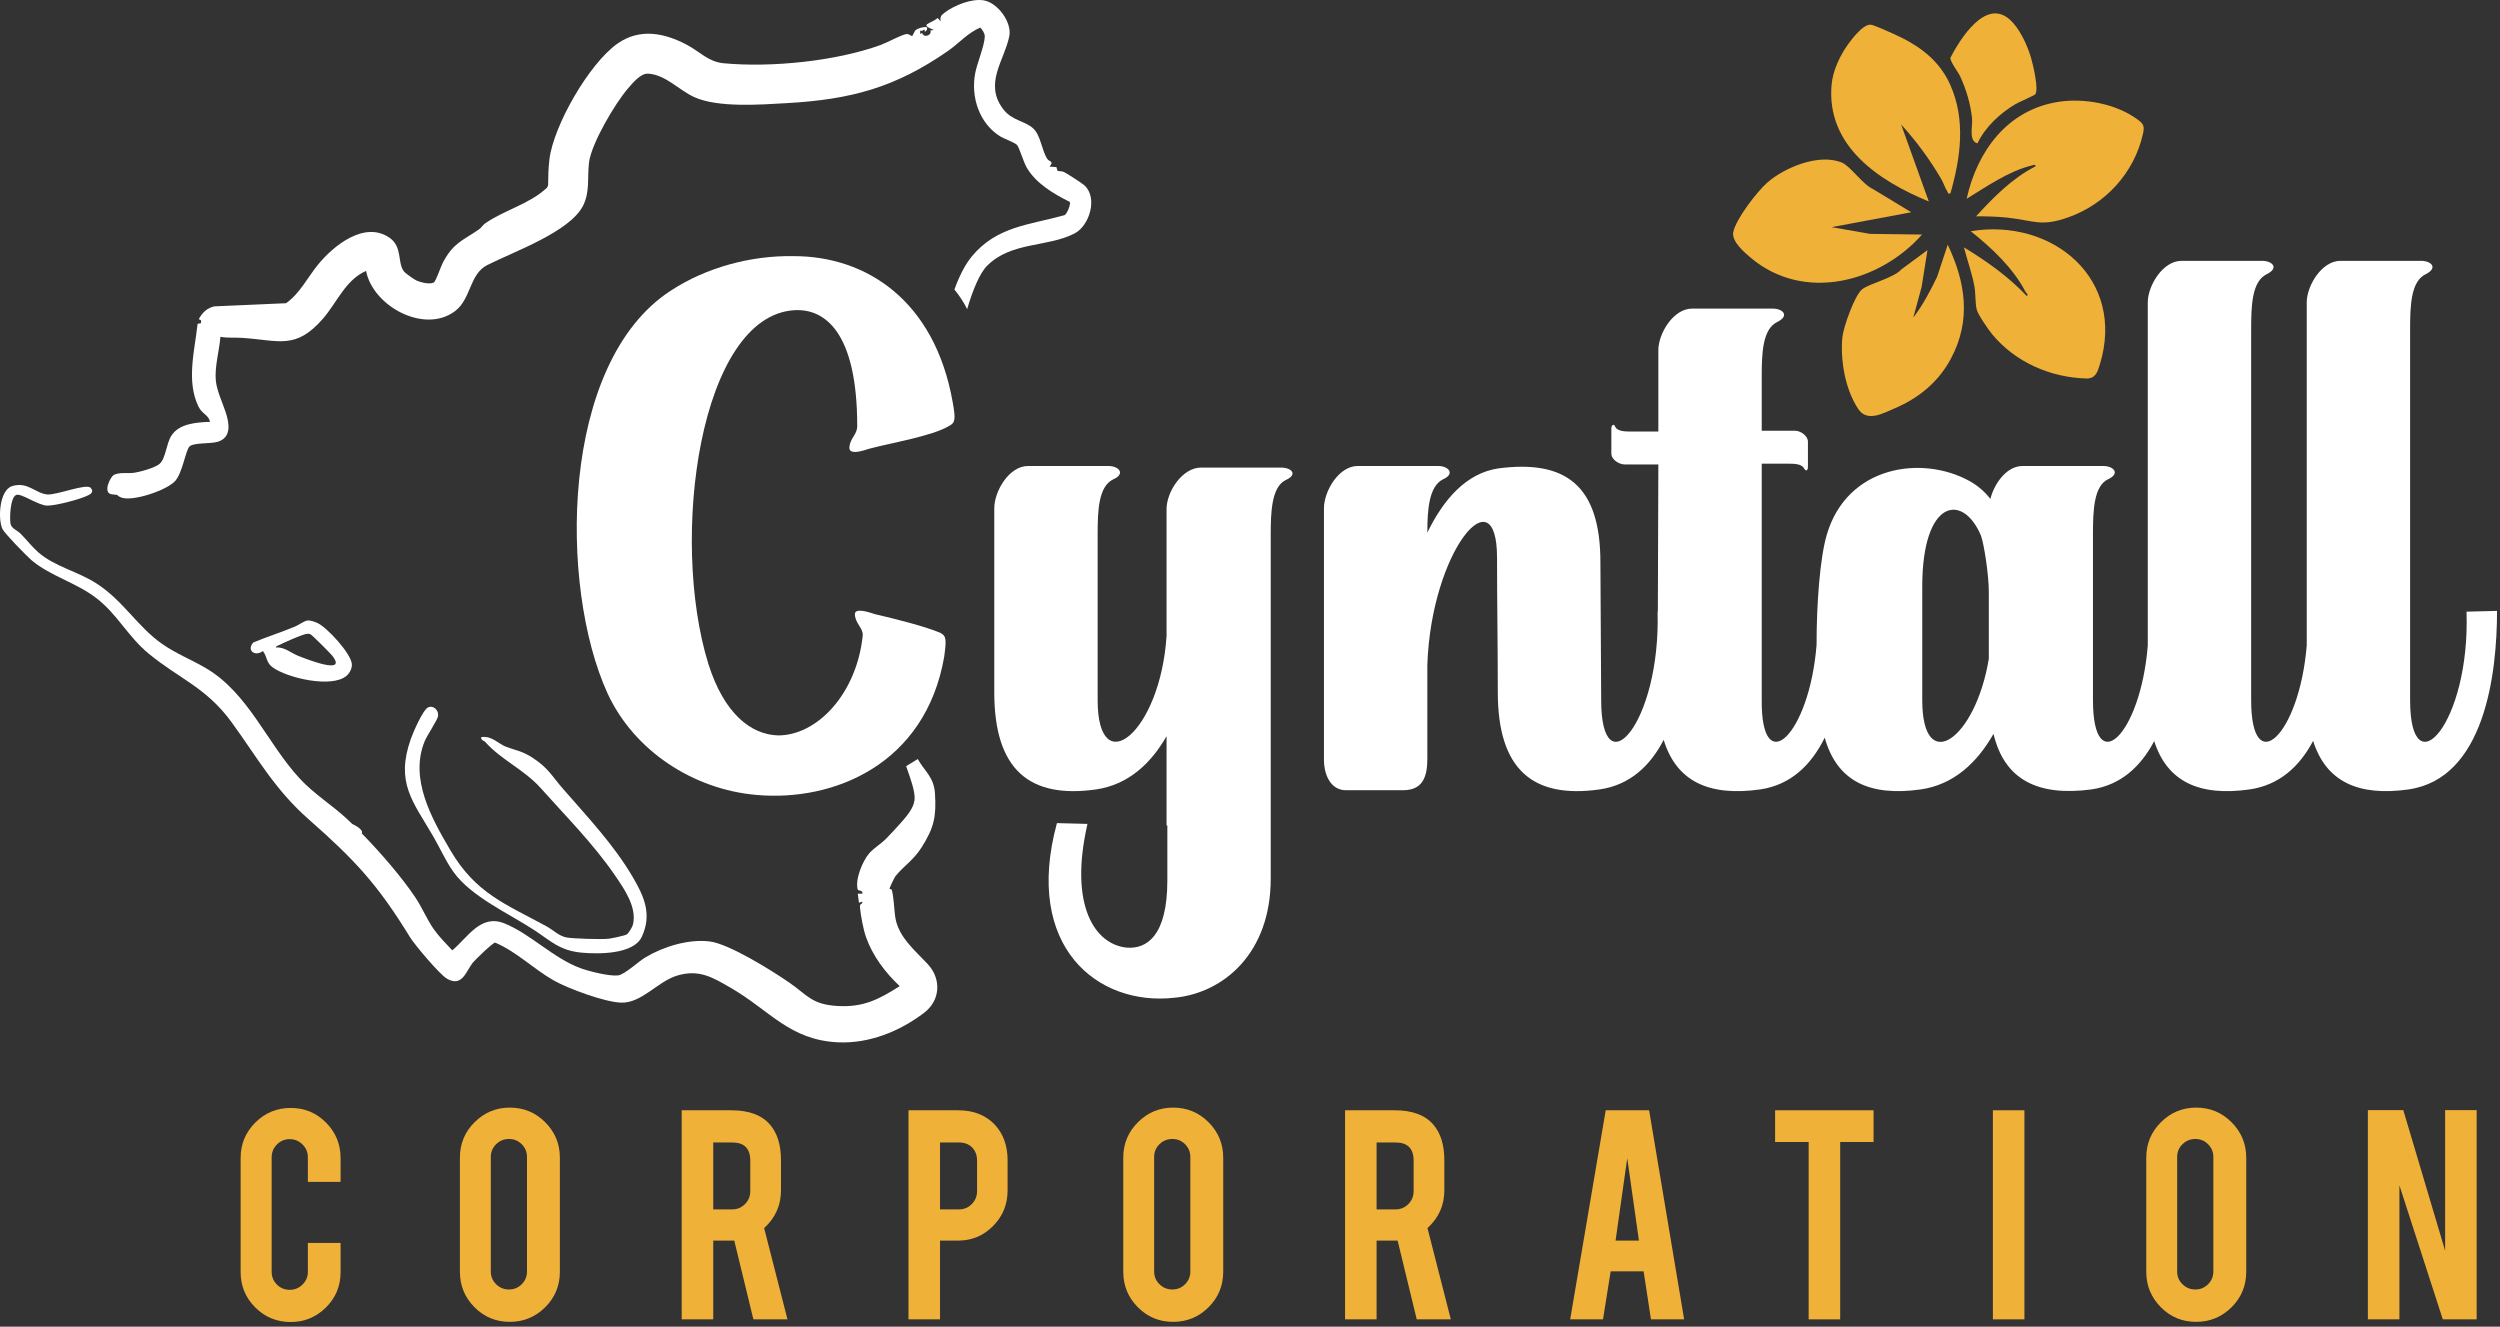 <?xml version="1.0" encoding="UTF-8" standalone="no"?><!DOCTYPE svg PUBLIC "-//W3C//DTD SVG 1.1//EN" "http://www.w3.org/Graphics/SVG/1.1/DTD/svg11.dtd"><svg width="473px" height="251px" version="1.1" xmlns="http://www.w3.org/2000/svg" xmlns:xlink="http://www.w3.org/1999/xlink" xml:space="preserve" xmlns:serif="http://www.serif.com/" style="fill-rule:evenodd;clip-rule:evenodd;stroke-linejoin:round;stroke-miterlimit:2;"><rect width="100%" height="100%" fill="#333333" stroke="none"/><g><g><path d="M54.998,250.127C52.369,250.127 50.131,249.206 48.289,247.365C46.448,245.523 45.527,243.298 45.527,240.685L45.527,219.094C45.527,216.465 46.452,214.227 48.306,212.385C50.156,210.544 52.389,209.623 54.998,209.623C57.627,209.623 59.86,210.548 61.689,212.402C63.523,214.252 64.439,216.485 64.439,219.094L64.439,223.61L58.248,223.61L58.248,218.969C58.248,218.019 57.914,217.21 57.239,216.535C56.564,215.865 55.756,215.527 54.81,215.527C53.86,215.527 53.056,215.865 52.394,216.535C51.731,217.21 51.398,218.019 51.398,218.969L51.398,240.623C51.398,241.573 51.731,242.377 52.394,243.04C53.056,243.702 53.86,244.035 54.81,244.035C55.756,244.035 56.564,243.702 57.239,243.04C57.914,242.377 58.248,241.573 58.248,240.623L58.248,235.165L64.439,235.165L64.439,240.685C64.439,243.319 63.51,245.548 61.66,247.381C59.806,249.21 57.585,250.127 54.998,250.127" style="fill:#f0b138;fill-rule:nonzero;"/><path d="M99.707,218.905C99.707,217.959 99.374,217.15 98.711,216.488C98.049,215.825 97.244,215.496 96.299,215.496C95.349,215.496 94.54,215.825 93.865,216.488C93.19,217.15 92.857,217.959 92.857,218.905L92.857,240.563C92.857,241.509 93.19,242.313 93.865,242.975C94.54,243.638 95.349,243.971 96.299,243.971C97.244,243.971 98.049,243.638 98.711,242.975C99.374,242.313 99.707,241.509 99.707,240.563L99.707,218.905ZM96.453,209.559C99.086,209.559 101.324,210.488 103.165,212.338C105.003,214.192 105.928,216.421 105.928,219.03L105.928,240.625C105.928,243.255 104.999,245.492 103.149,247.334C101.294,249.175 99.065,250.096 96.453,250.096C93.824,250.096 91.594,249.171 89.761,247.317C87.932,245.467 87.015,243.234 87.015,240.625L87.015,219.03C87.015,216.4 87.94,214.163 89.794,212.321C91.644,210.48 93.865,209.559 96.453,209.559" style="fill:#f0b138;fill-rule:nonzero;"/><path d="M141.953,219.599C141.953,217.303 140.815,216.157 138.544,216.157L134.944,216.157L134.944,228.816L138.544,228.816C139.49,228.816 140.294,228.482 140.957,227.807C141.619,227.132 141.953,226.324 141.953,225.374L141.953,219.599ZM138.386,210.066C141.711,210.066 144.153,210.978 145.711,212.812C147.078,214.412 147.761,216.641 147.761,219.503L147.761,225.249C147.761,228.049 146.699,230.416 144.574,232.353L148.99,249.62L142.54,249.62L138.924,234.72L134.944,234.72L134.944,249.62L128.978,249.62L128.978,210.066L138.386,210.066Z" style="fill:#f0b138;fill-rule:nonzero;"/><path d="M184.861,219.599C184.861,218.566 184.549,217.737 183.928,217.103C183.311,216.474 182.482,216.157 181.453,216.157L177.853,216.157L177.853,228.816L181.453,228.816C182.399,228.816 183.203,228.482 183.865,227.807C184.528,227.132 184.861,226.324 184.861,225.374L184.861,219.599ZM181.294,210.066C184.199,210.066 186.511,210.978 188.24,212.812C189.836,214.557 190.636,216.787 190.636,219.503L190.636,225.249C190.636,227.862 189.728,230.091 187.907,231.941C186.086,233.795 183.882,234.72 181.294,234.72L177.853,234.72L177.853,249.62L171.886,249.62L171.886,210.066L181.294,210.066Z" style="fill:#f0b138;fill-rule:nonzero;"/><path d="M225.213,218.905C225.213,217.959 224.88,217.15 224.217,216.488C223.555,215.825 222.751,215.496 221.805,215.496C220.855,215.496 220.047,215.825 219.372,216.488C218.697,217.15 218.363,217.959 218.363,218.905L218.363,240.563C218.363,241.509 218.697,242.313 219.372,242.975C220.047,243.638 220.855,243.971 221.805,243.971C222.751,243.971 223.555,243.638 224.217,242.975C224.88,242.313 225.213,241.509 225.213,240.563L225.213,218.905ZM221.959,209.559C224.592,209.559 226.83,210.488 228.672,212.338C230.509,214.192 231.434,216.421 231.434,219.03L231.434,240.625C231.434,243.255 230.505,245.492 228.655,247.334C226.801,249.175 224.572,250.096 221.959,250.096C219.33,250.096 217.101,249.171 215.267,247.317C213.438,245.467 212.522,243.234 212.522,240.625L212.522,219.03C212.522,216.4 213.447,214.163 215.301,212.321C217.151,210.48 219.372,209.559 221.959,209.559" style="fill:#f0b138;fill-rule:nonzero;"/><path d="M267.459,219.599C267.459,217.303 266.321,216.157 264.05,216.157L260.45,216.157L260.45,228.816L264.05,228.816C264.996,228.816 265.8,228.482 266.463,227.807C267.125,227.132 267.459,226.324 267.459,225.374L267.459,219.599ZM263.892,210.066C267.217,210.066 269.659,210.978 271.217,212.812C272.584,214.412 273.267,216.641 273.267,219.503L273.267,225.249C273.267,228.049 272.204,230.416 270.079,232.353L274.496,249.62L268.046,249.62L264.429,234.72L260.45,234.72L260.45,249.62L254.484,249.62L254.484,210.066L263.892,210.066Z" style="fill:#f0b138;fill-rule:nonzero;"/><path d="M307.874,219.126L305.665,234.722L310.086,234.722L307.874,219.126ZM304.74,240.53L303.29,249.622L297.078,249.622L303.803,210.063L312.011,210.063L318.64,249.622L312.365,249.622L310.969,240.53L304.74,240.53Z" style="fill:#f0b138;fill-rule:nonzero;"/><path d="M342.197,216.064L335.851,216.064L335.851,210.064L354.476,210.064L354.476,216.064L348.164,216.064L348.164,249.622L342.197,249.622L342.197,216.064Z" style="fill:#f0b138;fill-rule:nonzero;"/><rect x="377.054" y="210.062" width="5.967" height="39.558" style="fill:#f0b138;"/><path d="M418.766,218.905C418.766,217.959 418.432,217.15 417.77,216.488C417.107,215.825 416.303,215.496 415.357,215.496C414.407,215.496 413.599,215.825 412.924,216.488C412.249,217.15 411.916,217.959 411.916,218.905L411.916,240.563C411.916,241.509 412.249,242.313 412.924,242.975C413.599,243.638 414.407,243.971 415.357,243.971C416.303,243.971 417.107,243.638 417.77,242.975C418.432,242.313 418.766,241.509 418.766,240.563L418.766,218.905ZM415.512,209.559C418.145,209.559 420.382,210.488 422.224,212.338C424.062,214.192 424.987,216.421 424.987,219.03L424.987,240.625C424.987,243.255 424.057,245.492 422.207,247.334C420.353,249.175 418.124,250.096 415.512,250.096C412.882,250.096 410.653,249.171 408.82,247.317C406.991,245.467 406.074,243.234 406.074,240.625L406.074,219.03C406.074,216.4 406.999,214.163 408.853,212.321C410.703,210.48 412.924,209.559 415.512,209.559" style="fill:#f0b138;fill-rule:nonzero;"/><path d="M454.702,210.033L462.619,236.637L462.619,210.033L468.585,210.033L468.585,249.621L462.177,249.621L453.969,224.271L453.969,249.621L448.002,249.621L448.002,210.033L454.702,210.033Z" style="fill:#f0b138;fill-rule:nonzero;"/><path d="M150.186,48.461C142.186,48.311 133.74,50.536 126.924,54.982C105.886,68.611 105.736,110.986 114.924,131.136C119.961,142.102 131.219,149.361 143.074,150.398C157.744,151.732 175.078,144.619 178.632,124.319C179.078,121.061 179.078,120.319 177.894,119.727C175.078,118.544 169.894,117.211 165.449,116.173C164.557,115.877 161.594,114.84 161.744,116.319C161.89,118.098 163.374,118.84 163.224,120.319C162.04,131.286 154.632,139.14 147.224,139.14C142.036,138.99 136.999,134.99 134.036,125.657C126.628,101.802 132.407,59.719 150.336,58.686C155.965,58.386 162.186,62.686 162.186,80.611C162.186,82.244 160.853,82.836 160.707,84.615C160.557,86.244 163.519,85.207 164.411,84.911C168.857,83.723 176.261,82.54 179.524,80.611C180.707,80.019 180.857,79.427 180.265,76.169C176.857,56.757 163.819,48.461 150.186,48.461" style="fill:#fff;fill-rule:nonzero;"/><path d="M242.346,88.465L227.234,88.465C223.675,88.465 220.713,93.057 220.713,96.319L220.713,120.319C219.529,138.694 207.675,148.027 207.675,132.469L207.675,101.061C207.675,96.615 207.825,92.023 210.638,90.686C213.009,89.648 211.675,88.169 209.75,88.169L194.488,88.169C190.934,88.169 188.117,92.911 188.117,96.169L188.117,130.99C188.117,145.657 194.784,151.14 207.379,149.361C213.454,148.473 217.75,144.473 220.713,139.286L220.713,156.177L220.863,156.177L220.863,166.548C220.863,177.215 216.863,179.586 213.159,179.29C207.229,178.698 202.192,171.436 205.75,155.882L199.971,155.732C193.6,179.144 207.675,190.402 222.196,188.773C231.529,187.882 240.421,180.327 240.421,166.252L240.421,101.207C240.421,96.911 240.567,92.169 243.234,90.836C245.604,89.798 244.421,88.465 242.346,88.465" style="fill:#fff;fill-rule:nonzero;"/><path d="M376.285,124.618C373.764,140.026 363.689,146.843 363.689,132.472L363.689,110.985C363.689,94.393 371.393,93.205 374.802,101.355C375.393,102.985 376.285,108.764 376.285,112.022L376.285,124.618ZM466.664,115.726C467.402,136.914 455.993,149.36 455.993,132.472L455.993,62.239C455.993,57.797 456.143,53.201 458.96,51.868C461.327,50.685 459.997,49.351 458.068,49.351L442.81,49.351C439.252,49.351 436.435,54.093 436.435,57.201L436.435,122.11C435.039,139.21 425.918,147.58 425.918,132.472L425.918,62.239C425.918,57.797 426.068,53.201 428.885,51.868C431.252,50.685 429.918,49.351 427.993,49.351L412.735,49.351C409.177,49.351 406.36,54.093 406.36,57.201L406.36,122.147C404.981,139.218 395.989,147.568 395.989,132.472L395.989,101.06C395.989,96.614 396.139,92.022 398.806,90.689C401.177,89.651 399.989,88.168 397.918,88.168L382.656,88.168C379.693,88.168 377.322,91.43 376.581,94.393C375.543,93.06 374.21,91.872 372.581,90.985C363.689,86.093 349.468,88.022 345.614,101.21C344.339,105.63 343.697,114.051 343.693,122.051C342.314,139.189 333.185,147.597 333.318,132.472L333.318,87.726L338.06,87.726C339.393,87.726 340.872,87.726 341.318,88.614C341.764,89.355 342.06,88.91 342.06,88.318L342.06,83.576C342.06,82.389 340.577,81.501 339.689,81.501L333.318,81.501L333.318,71.276C333.318,66.835 333.464,62.239 336.281,60.905C338.652,59.722 337.318,58.389 335.393,58.389L320.131,58.389C316.572,58.389 313.76,63.13 313.76,66.239L313.76,81.651L308.868,81.651C307.535,81.651 306.056,81.651 305.61,80.76C305.314,80.022 304.868,80.464 304.868,81.055L304.868,85.797C304.868,86.985 306.352,87.872 307.389,87.872L313.76,87.872L313.664,115.726L313.614,115.726C314.206,136.914 302.943,149.36 302.943,132.472L302.797,106.393C302.797,91.726 296.131,86.985 283.535,88.614C277.46,89.501 273.164,94.393 270.052,100.764C270.052,96.468 270.347,92.022 273.014,90.689C275.385,89.651 274.052,88.168 272.127,88.168L256.864,88.168C253.31,88.168 250.493,92.91 250.493,96.168L250.493,143.73C250.493,146.693 251.827,149.51 254.643,149.51L265.46,149.51C269.164,149.51 270.052,146.993 270.052,143.585L270.052,125.801C270.793,104.172 283.239,89.501 283.239,105.505C283.239,114.097 283.385,122.543 283.385,130.989C283.385,145.655 290.056,151.139 302.647,149.36C308.414,148.53 312.243,144.855 314.768,139.985C317.177,147.86 323.343,150.714 333.022,149.36C338.889,148.505 342.739,144.643 345.239,139.564C347.535,147.797 353.697,150.726 363.393,149.36C369.618,148.472 374.064,144.322 377.172,138.843C379.247,147.585 385.618,150.693 395.693,149.36C401.31,148.543 405.072,144.968 407.577,140.214C410.027,147.922 416.143,150.701 425.622,149.36C431.314,148.539 435.118,144.951 437.643,140.172C440.081,147.91 446.206,150.701 455.697,149.36C470.072,147.289 472.439,127.58 472.439,115.58L466.664,115.726Z" style="fill:#fff;fill-rule:nonzero;"/><path d="M82.886,135.479C83.032,134.396 82.044,133.396 81.019,133.829C80.019,134.254 78.157,138.596 77.736,139.783C74.786,148.112 78.119,151.621 81.994,158.283C83.278,160.496 84.303,162.887 85.807,164.987C89.161,169.662 96.249,172.817 101.032,175.946C104.207,178.021 105.844,179.846 110.04,180.242C113.203,180.537 119.874,180.583 121.424,177.25C123.378,173.033 121.911,169.696 119.761,166.012C116.144,159.817 111.169,154.587 106.503,149.225C104.357,146.762 103.753,145.308 100.769,143.371C98.786,142.083 97.765,142.037 95.765,141.296C94.299,140.75 93.019,139.121 91.044,139.467C90.944,140.058 91.574,140.112 91.828,140.4C94.815,143.762 99.19,145.617 102.315,149.121C107.078,154.462 112.265,159.65 116.328,165.583C118.128,168.212 120.544,171.65 119.753,174.937C119.653,175.354 118.944,176.558 118.599,176.783C118.219,177.029 115.711,177.546 115.132,177.612C113.84,177.758 108.319,177.604 107.128,177.358C105.711,177.062 104.624,175.925 103.419,175.271C95.582,170.996 90.024,169.05 85.207,160.862C81.619,154.758 77.457,147.329 80.344,140.25C80.803,139.125 82.786,136.208 82.886,135.479" style="fill:#fff;fill-rule:nonzero;"/><path d="M52.734,122.08C53.671,121.6 56.629,120.296 57.559,120.038C57.95,119.93 58.296,119.855 58.7,119.98C58.975,120.063 62.442,123.534 62.825,124.013C65.938,127.888 57.846,124.642 56.496,124.117C55.075,123.567 53.792,122.35 52.2,122.509C52.225,122.192 52.534,122.184 52.734,122.08M49.738,123.18C50.588,124.284 50.334,125.346 51.571,126.255C54.334,128.284 62.829,130.259 65.579,127.846C66.167,127.33 66.629,126.442 66.571,125.65C66.425,123.642 61.825,118.621 59.988,117.838C59.492,117.63 58.692,117.33 58.159,117.4C57.529,117.484 56.534,118.246 55.842,118.534C53.229,119.625 50.534,120.471 47.921,121.559C46.588,123.042 48.25,124.313 49.738,123.18" style="fill:#fff;fill-rule:nonzero;"/><path d="M205.195,35.081C204.82,34.731 201.749,32.727 201.295,32.544C200.87,32.369 200.524,32.406 200.099,32.344L199.866,31.615L198.562,31.519C199.512,30.473 198.52,30.635 198.141,30.06C197.083,28.444 196.937,25.652 195.483,24.298C193.945,22.865 191.462,22.848 189.799,20.644C186.12,15.769 190.012,11.498 190.958,6.852C191.491,4.24 188.791,0.523 186.129,0.069C183.866,-0.319 180.558,0.998 178.754,2.373C178.083,2.881 177.833,3.106 177.962,4.048L177.424,3.406C175.991,4.577 173.833,4.556 176.67,5.66L176.029,5.769C176.391,6.665 174.754,7.256 174.487,6.248L174.099,6.41L174.099,5.769C174.558,6.135 175.037,5.077 174.958,5.981C175.349,5.981 175.574,5.16 175.279,5.123C174.629,5.073 173.658,5.331 173.17,5.76C173.083,5.835 172.674,6.76 172.574,6.823C172.474,6.881 171.995,6.369 171.466,6.448C170.508,6.594 167.854,8.06 166.641,8.502C158.149,11.585 145.887,12.819 136.891,11.965C134.004,11.69 132.441,9.806 130.033,8.519C125.708,6.206 121.054,5.281 116.82,8.256C111.47,12.027 104.741,23.719 103.949,30.152C103.754,31.731 103.72,33.46 103.704,35.056L103.504,35.502C100.12,38.66 95.591,39.648 91.799,42.256C91.374,42.548 91.049,43.11 90.604,43.415C87.437,45.59 85.779,45.931 83.787,49.694C83.441,50.348 82.462,53.198 82.104,53.427C81.383,53.885 79.579,53.419 78.812,53.085C78.387,52.902 76.695,51.698 76.445,51.377C75.12,49.69 76.229,46.698 73.649,44.948C68.929,41.744 63.062,46.506 60.149,50.094C58.174,52.527 56.729,55.523 54.124,57.369L40.554,57.965C39.187,58.256 38.229,59.181 37.608,60.39L38.041,60.598L38.037,61.135L37.387,61.273C36.833,66.327 35.204,72.152 37.566,76.948C38.249,78.335 39.408,78.448 39.754,79.806C37.229,79.927 33.92,80.081 32.416,82.448C31.449,83.969 31.366,86.719 30.208,87.748C29.362,88.502 26.429,89.315 25.266,89.46C24.145,89.602 22.662,89.306 21.566,89.84C20.899,90.16 19.304,93.352 21.212,93.531C22.766,93.677 21.804,93.606 22.804,94.077C24.87,95.044 31.662,92.756 33.191,90.948C34.574,89.315 35.145,85.048 35.899,84.427C36.766,83.715 39.937,84.002 41.262,83.565C43.824,82.723 43.387,80.102 42.712,78.031C42.112,76.206 41.012,73.927 40.829,71.973C40.591,69.41 41.495,66.315 41.704,63.727C43.079,63.981 44.483,63.835 45.866,63.927C52.845,64.402 55.945,66.215 61.112,60.281C63.758,57.24 65.349,52.977 69.258,51.256C70.541,57.927 80.304,63.244 86.091,58.865C89.166,56.535 88.791,51.877 92.187,50.152C97.158,47.623 107.833,43.881 110.329,38.894C111.641,36.269 111.104,33.56 111.437,30.773C111.866,27.173 116.383,19.535 118.833,16.71C119.741,15.66 121.229,13.831 122.67,13.935C125.995,14.177 128.445,17.044 131.345,18.369C135.841,20.415 143.862,19.798 148.891,19.51C161.037,18.819 169.374,16.569 179.362,9.635C181.42,8.206 183.108,6.206 185.474,5.215C185.879,5.652 186.337,6.31 186.32,6.923C186.27,8.677 184.858,11.952 184.495,13.91C183.67,18.365 185.258,23.29 189.187,25.769C189.933,26.24 192.037,26.981 192.441,27.448C192.849,27.923 193.658,30.66 194.233,31.665C195.983,34.706 199.349,36.677 202.399,38.198C202.637,38.569 201.924,40.431 201.42,40.706C194.741,42.573 188.62,42.798 183.883,48.494C182.587,50.056 181.483,52.273 180.574,54.777C181.591,56.015 182.383,57.277 182.987,58.485C184.008,54.99 185.324,51.731 186.754,50.29C191.329,45.669 198.291,46.815 203.354,44.144C206.095,42.694 207.754,37.485 205.195,35.081" style="fill:#fff;fill-rule:nonzero;"/><path d="M169.349,173.296C169.174,171.909 169.082,169.609 168.728,168.371C168.674,168.184 168.295,168.234 168.295,168.113C168.299,167.984 169.237,166 169.407,165.788C171.003,163.809 172.824,162.78 174.403,160.267C176.732,156.563 177.174,154.5 176.895,150.084C176.703,146.992 174.791,145.738 173.641,143.609C172.853,144.105 172.124,144.555 171.445,144.963C172.249,147.25 173.216,149.863 173.028,151.384C172.828,153.009 171.42,154.575 170.349,155.784C169.616,156.617 168.453,157.859 167.657,158.671C166.728,159.625 165.332,160.446 164.445,161.467C163.182,162.93 161.749,166.417 162.282,168.305C162.353,168.559 163.345,168.421 163.153,169.08L162.295,169.084L162.512,170.8L163.153,170.584C163.149,171.325 162.603,170.738 162.712,171.759C162.887,173.355 163.324,175.809 163.849,177.292C165.095,180.838 167.499,184.038 170.232,186.575C166.232,189.125 163.253,190.65 158.328,190.325C153.516,190.009 152.787,188.28 149.27,185.863C146.041,183.638 137.941,178.567 134.266,178.121C130.245,177.63 125.528,179.096 122.095,181.142C120.778,181.93 118.166,184.417 116.912,184.55C115.245,184.73 111.52,183.792 109.874,183.196C104.712,181.321 100.299,176.642 95.412,174.692C90.945,172.913 88.566,177.284 85.574,179.809C84.378,178.525 83.082,177.242 82.07,175.805C80.782,173.967 79.895,171.771 78.603,169.825C76.116,166.08 72.078,161.388 68.424,157.659C68.441,157.63 68.482,157.625 68.491,157.592C68.645,157.08 67.716,156.392 66.632,155.88C66.291,155.555 65.945,155.213 65.62,154.913C62.824,152.317 59.42,150.23 56.707,147.3C50.47,140.55 47.041,131.184 38.962,126.417C36.237,124.813 33.337,123.696 30.674,121.83C25.97,118.538 23.366,113.692 18.278,110.405C14.691,108.088 10.341,107.209 7.237,104.492C6.016,103.425 5.028,102.1 3.891,100.967C3.245,100.321 2.103,99.984 1.974,99.025C1.824,97.938 1.92,94.146 3.066,93.642C3.97,93.242 7.232,95.646 8.932,95.663C10.52,95.684 14.849,94.538 16.357,93.859C17.024,93.559 17.907,93.167 17.166,92.309C16.378,91.396 10.745,93.696 8.949,93.55C6.716,93.371 5.207,91.03 2.257,91.988C-0.126,92.763 -0.438,98.213 0.47,100.096C0.882,100.946 5.037,105.196 5.957,105.984C9.453,108.967 14.412,110.209 18.274,113.196C22.232,116.259 24.245,120.488 28.162,123.696C33.982,128.463 39.062,130.117 43.791,136.609C48.749,143.413 51.912,149.292 58.42,155.03C67.157,162.725 71.432,167.305 77.566,177.305C78.491,178.809 83.174,184.346 84.532,185.146C87.432,186.85 88.141,183.821 89.432,182.167C89.857,181.617 93.282,178.309 93.687,178.342C97.745,180.063 100.97,183.355 104.774,185.505C107.528,187.059 114.466,189.621 117.545,189.7C121.424,189.8 124.424,185.696 128.112,184.584C132.257,183.33 134.824,184.909 138.324,186.938C145.628,191.167 149.407,196.775 158.528,197.205C164.424,197.484 170.207,195.146 174.849,191.617C177.953,189.255 178.132,185.192 175.503,182.38C172.978,179.684 169.837,177.155 169.349,173.296" style="fill:#fff;fill-rule:nonzero;"/><path d="M369.021,36.586C368.421,36.711 368.612,36.502 368.45,36.257C368.017,35.586 367.704,34.59 367.275,33.857C365.133,30.182 362.558,26.698 359.692,23.552L364.929,38.119C355.479,34.232 345.504,27.64 346.537,16.015C346.775,13.344 348.108,10.552 349.646,8.39C350.417,7.307 352.608,4.461 354.004,4.682C354.683,4.786 357.375,6.015 358.204,6.382C362.9,8.482 366.829,11.219 368.987,16.048C371.942,22.657 370.958,29.848 369.021,36.586" style="fill:#f0b138;fill-rule:nonzero;"/><path d="M373.878,40.927C377.178,37.298 380.703,33.735 385.12,31.469C385.178,30.994 384.603,31.269 384.345,31.331C380.074,32.356 375.791,35.344 372.091,37.606C374.091,28.56 379.812,20.785 389.407,19.277C394.316,18.502 400.307,19.61 404.378,22.569C405.566,23.435 405.782,23.831 405.445,25.344C403.787,32.715 398.353,38.627 391.32,41.119C386.141,42.956 384.841,41.735 379.882,41.185C377.907,40.969 375.866,40.923 373.878,40.927" style="fill:#f0b138;fill-rule:nonzero;"/><path d="M361.611,40.16L346.532,42.977L353.819,44.248L363.652,44.377C355.586,53.46 341.327,57.19 331.332,48.844C330.027,47.756 327.598,45.681 327.932,43.931C328.398,41.481 332.452,36.219 334.386,34.535C337.707,31.635 344.119,29.023 348.423,30.731C350.098,31.398 352.427,34.923 354.373,35.773L361.611,40.16Z" style="fill:#f0b138;fill-rule:nonzero;"/><path d="M371.581,46.807C375.877,49.407 380.01,52.341 383.464,56.007C383.885,55.757 383.343,55.437 383.231,55.22C380.893,50.703 376.781,46.857 372.856,43.745C388.314,41.191 402.302,52.766 397.264,69.045C396.835,70.428 396.456,71.653 394.718,71.607C387.947,71.428 381.289,68.52 376.952,63.282C376.218,62.395 374.252,59.57 373.997,58.57C373.693,57.345 373.806,55.549 373.556,54.162C373.102,51.666 372.202,49.253 371.581,46.807" style="fill:#f0b138;fill-rule:nonzero;"/><path d="M352.232,54.808C353.482,53.687 358.257,52.646 359.753,50.954L364.678,47.321L363.574,54.267L361.994,60.096C363.811,57.7 365.215,55.05 366.511,52.35L368.507,46.3C371.899,53.4 372.969,60.579 369.157,67.771C366.778,72.254 363.094,75.287 358.461,77.267C356.186,78.237 353.286,79.904 351.594,77.396C349.119,73.721 348.157,68.162 348.578,63.804C348.765,61.896 350.849,56.05 352.232,54.808" style="fill:#f0b138;fill-rule:nonzero;"/><path d="M385.055,17.862C384.909,18.037 381.855,19.374 381.209,19.766C378.334,21.503 375.589,24.062 374.13,27.128C372.414,26.637 373.255,23.966 373.109,22.403C372.851,19.712 371.993,16.874 370.855,14.432C370.472,13.599 368.943,11.67 369.018,10.916C370.847,7.412 375.593,-0.284 380.147,3.612C382.093,5.278 383.576,8.541 384.284,10.974C384.651,12.232 385.784,16.978 385.055,17.862" style="fill:#f0b138;fill-rule:nonzero;"/></g></g></svg>